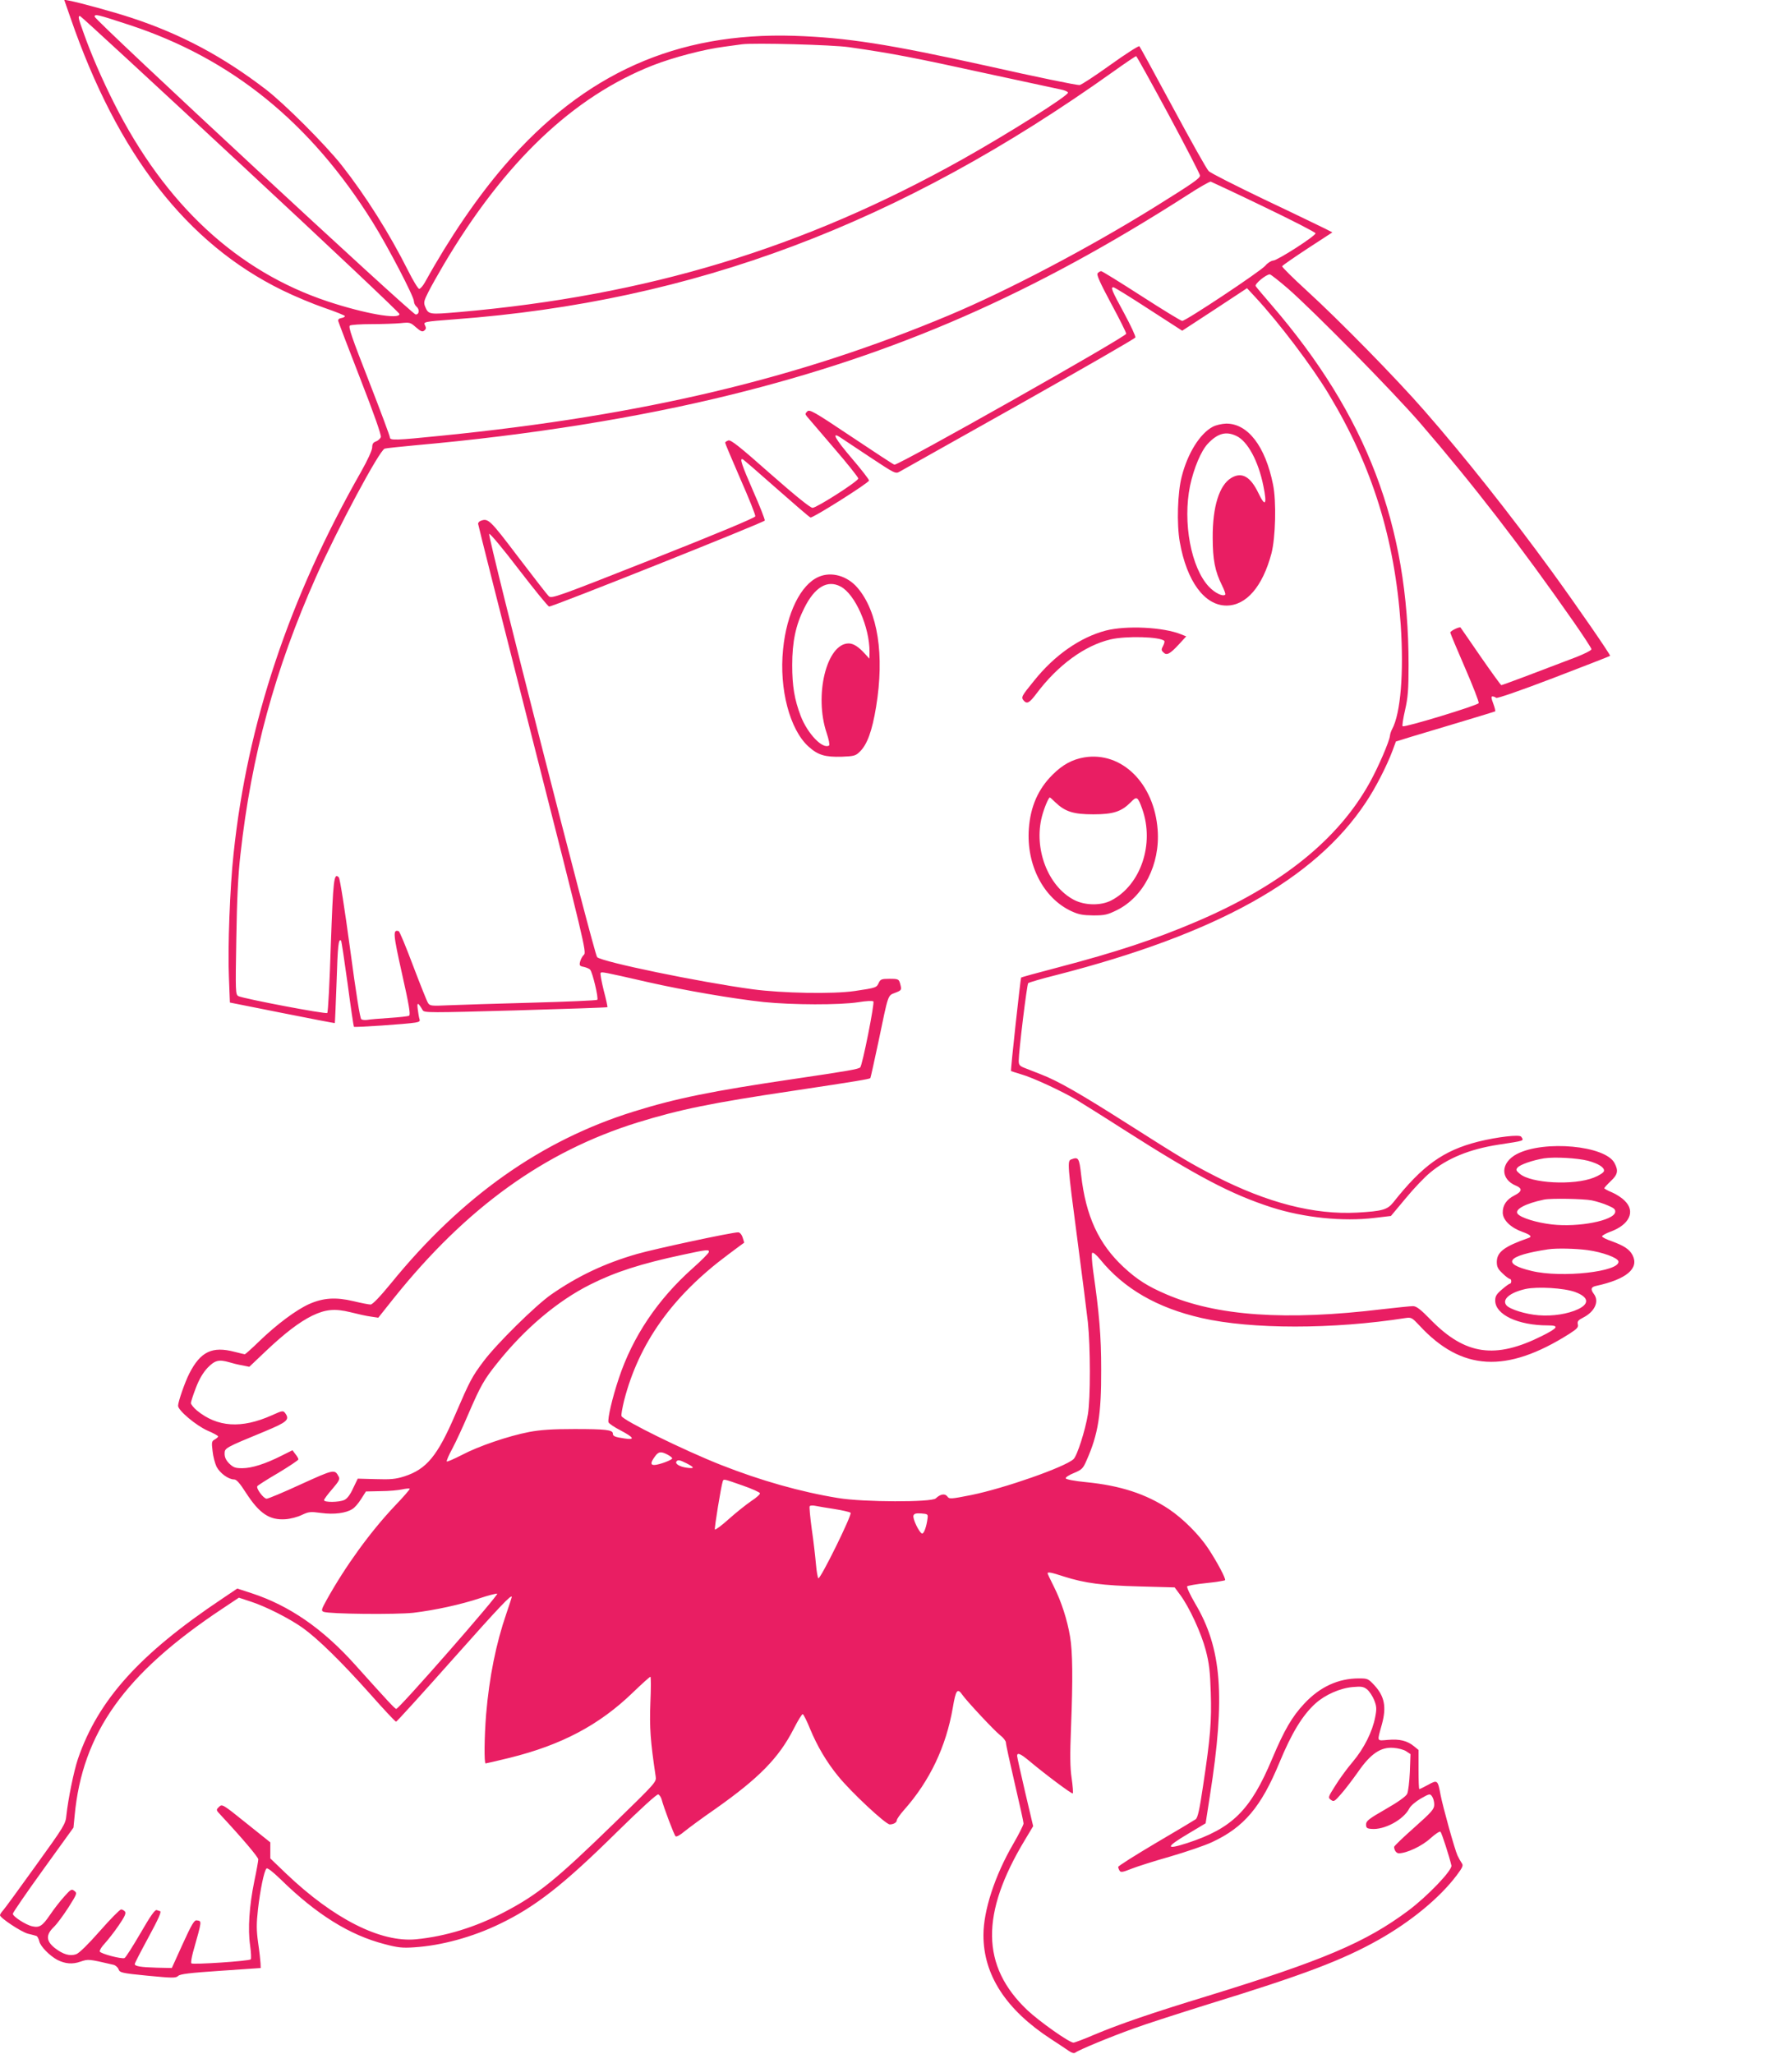 <?xml version="1.0" standalone="no"?>
<!DOCTYPE svg PUBLIC "-//W3C//DTD SVG 20010904//EN"
 "http://www.w3.org/TR/2001/REC-SVG-20010904/DTD/svg10.dtd">
<svg version="1.0" xmlns="http://www.w3.org/2000/svg"
 width="1117pt" height="1280pt" viewBox="0 0 1117 1280"
 preserveAspectRatio="xMidYMid meet">
<g transform="translate(0,1280) scale(0.1,-0.1)"
fill="#e91e63" stroke="none">
<path d="M440 12687 c293 -849 725 -1405 1320 -1696 75 -37 193 -86 263 -110
70 -24 127 -47 127 -51 0 -5 -10 -10 -22 -12 -14 -2 -22 -9 -20 -18 2 -8 64
-171 138 -361 85 -217 132 -352 128 -363 -4 -10 -17 -22 -30 -27 -18 -6 -24
-16 -24 -37 0 -17 -28 -79 -70 -153 -448 -788 -709 -1569 -794 -2379 -23 -210
-37 -590 -29 -771 l6 -157 326 -65 c179 -36 327 -64 328 -63 1 1 6 115 11 254
7 231 12 275 28 260 3 -4 21 -125 41 -270 19 -144 37 -265 39 -267 5 -5 331
17 382 26 25 4 32 9 27 21 -3 9 -8 37 -11 62 -6 46 1 45 31 -6 10 -16 42 -16
579 -1 313 9 571 18 572 20 2 2 -8 49 -23 105 -14 57 -23 106 -19 109 7 7 12
7 291 -57 229 -52 538 -105 727 -125 178 -18 471 -19 588 -1 47 8 89 10 94 5
9 -8 -68 -397 -82 -411 -11 -11 -73 -22 -419 -73 -502 -74 -730 -120 -992
-202 -577 -179 -1075 -531 -1514 -1071 -68 -83 -115 -132 -127 -132 -10 0 -58
9 -107 21 -110 26 -188 21 -276 -18 -80 -36 -200 -125 -309 -230 -47 -46 -89
-83 -92 -83 -3 0 -31 7 -63 15 -140 37 -213 2 -283 -135 -27 -53 -70 -176 -70
-201 0 -29 112 -123 184 -155 36 -15 66 -32 66 -36 0 -4 -10 -12 -21 -19 -19
-10 -21 -16 -14 -72 3 -33 15 -77 25 -98 21 -40 74 -79 109 -79 15 0 35 -22
74 -83 84 -130 147 -172 247 -165 30 2 76 14 102 27 43 20 53 21 120 12 80
-11 156 -1 195 25 14 8 38 36 54 62 l30 47 92 2 c51 0 111 6 134 11 23 5 44 7
47 4 3 -2 -40 -52 -95 -109 -149 -158 -304 -370 -423 -584 -33 -60 -35 -67
-19 -74 36 -14 450 -18 560 -6 134 16 295 51 415 91 50 17 98 29 107 28 15 -3
-611 -718 -629 -718 -8 0 -49 44 -260 279 -201 223 -407 365 -642 442 l-89 29
-92 -62 c-517 -345 -775 -632 -901 -999 -26 -77 -61 -249 -72 -351 -5 -55 -12
-67 -191 -315 -102 -142 -193 -267 -204 -279 -10 -11 -19 -24 -19 -30 1 -17
132 -104 174 -115 23 -5 46 -12 53 -14 6 -2 14 -17 18 -34 7 -31 64 -89 112
-115 49 -25 95 -29 145 -11 49 16 47 17 206 -20 12 -3 27 -16 31 -28 8 -21 19
-24 182 -40 156 -15 175 -15 190 -1 13 12 74 19 266 32 l248 17 -1 30 c-1 17
-7 74 -15 127 -11 80 -11 118 -1 209 14 121 38 239 53 254 6 6 37 -18 87 -66
223 -219 431 -349 649 -405 82 -22 112 -25 185 -20 170 11 364 64 533 146 223
107 399 245 732 574 153 150 248 236 256 233 8 -3 18 -18 22 -34 11 -44 76
-217 86 -227 5 -5 28 7 55 30 26 21 112 85 192 140 275 194 397 319 490 501
26 51 51 92 56 90 5 -2 26 -43 46 -93 44 -106 102 -205 175 -294 82 -101 296
-300 321 -300 23 0 44 12 44 26 0 7 20 36 45 64 160 180 262 394 304 637 19
113 29 125 60 80 30 -42 200 -224 235 -251 20 -15 36 -36 36 -46 0 -11 25
-125 55 -254 30 -128 55 -241 55 -250 0 -9 -29 -67 -65 -129 -114 -196 -185
-414 -185 -567 0 -249 141 -465 420 -647 47 -31 98 -64 113 -75 19 -13 32 -16
40 -10 20 16 215 97 363 150 76 28 285 95 464 151 595 183 838 275 1065 403
200 113 380 261 485 401 37 49 42 62 32 75 -7 10 -19 31 -27 48 -18 40 -91
302 -106 380 -17 91 -19 93 -77 61 -27 -15 -52 -27 -55 -27 -3 0 -5 55 -5 122
l0 122 -28 23 c-43 35 -90 46 -161 40 -74 -6 -70 -15 -39 98 29 107 16 173
-46 241 -39 42 -43 44 -97 44 -129 0 -243 -52 -341 -157 -76 -81 -125 -165
-200 -343 -135 -322 -248 -434 -529 -526 -139 -45 -137 -26 7 59 l107 64 27
174 c97 617 74 917 -93 1197 -31 53 -53 101 -49 106 5 4 58 14 119 20 60 6
113 15 117 18 7 8 -49 113 -105 198 -57 86 -157 186 -245 245 -143 95 -303
147 -516 168 -72 7 -125 17 -127 24 -2 6 21 21 51 33 50 21 57 28 79 79 72
162 92 286 91 566 0 212 -12 349 -50 614 -8 59 -11 108 -6 113 5 5 26 -12 48
-39 149 -184 357 -304 634 -367 311 -71 819 -71 1272 0 35 5 40 2 85 -46 263
-285 543 -301 936 -52 48 31 57 41 52 59 -4 18 2 26 34 42 72 37 101 101 66
147 -22 29 -18 43 13 50 190 41 271 109 228 192 -19 36 -52 58 -128 86 -33 11
-61 25 -62 31 0 5 23 18 52 29 119 43 158 127 89 193 -17 18 -53 41 -79 52
-27 11 -48 23 -48 26 0 3 18 23 40 44 44 41 49 65 24 112 -56 110 -439 145
-609 57 -103 -54 -105 -157 -4 -198 40 -17 36 -36 -11 -60 -50 -25 -74 -62
-73 -108 1 -46 50 -93 122 -119 51 -18 63 -30 39 -38 -152 -53 -198 -88 -198
-150 0 -30 7 -44 36 -71 19 -19 40 -34 45 -34 5 0 9 -7 9 -15 0 -8 -4 -15 -8
-15 -5 0 -27 -16 -50 -36 -34 -29 -42 -42 -42 -69 0 -88 142 -155 328 -155 73
0 65 -15 -37 -66 -290 -145 -476 -119 -690 98 -67 69 -92 88 -114 88 -15 0
-101 -9 -190 -19 -601 -73 -1034 -43 -1350 94 -114 49 -180 91 -263 168 -156
145 -236 318 -265 575 -12 107 -17 114 -63 96 -23 -9 -22 -33 38 -487 30 -227
60 -464 67 -527 16 -152 17 -474 0 -575 -16 -98 -67 -259 -90 -279 -56 -50
-430 -181 -636 -223 -131 -26 -138 -26 -150 -9 -15 20 -44 15 -72 -12 -25 -25
-451 -24 -608 2 -234 38 -484 109 -730 206 -233 92 -611 278 -621 305 -3 7 5
50 16 96 92 358 301 652 648 910 53 40 98 73 100 74 1 1 -3 16 -9 33 -6 19
-18 32 -28 32 -40 0 -516 -102 -631 -135 -201 -58 -368 -137 -535 -253 -97
-68 -340 -307 -422 -417 -71 -95 -83 -117 -174 -328 -112 -261 -180 -343 -319
-388 -53 -17 -86 -20 -178 -17 l-112 3 -29 -60 c-18 -40 -37 -65 -55 -73 -33
-15 -126 -16 -126 -1 0 6 23 37 51 69 42 49 49 62 40 78 -25 47 -28 46 -235
-48 -108 -50 -204 -90 -214 -90 -19 0 -67 64 -58 78 3 5 62 43 131 83 68 41
125 79 125 84 0 6 -9 21 -19 33 l-18 24 -70 -35 c-99 -50 -184 -77 -243 -77
-44 0 -56 5 -81 29 -20 20 -29 39 -29 61 0 36 2 37 247 138 144 60 160 74 131
115 -13 17 -17 17 -83 -13 -190 -85 -340 -75 -468 30 -20 17 -37 38 -37 46 0
8 14 51 31 95 21 55 45 95 73 125 46 47 70 53 136 34 19 -6 55 -15 80 -19 l44
-9 99 94 c121 115 213 185 292 224 85 41 143 46 240 22 44 -11 101 -24 126
-27 l47 -7 97 122 c452 564 937 913 1517 1094 266 82 459 122 984 200 380 57
462 71 469 77 2 2 24 103 50 224 64 308 58 289 105 308 37 14 40 18 34 44 -10
42 -11 43 -70 43 -48 0 -56 -3 -66 -24 -14 -31 -15 -32 -150 -52 -135 -20
-452 -14 -638 11 -331 45 -936 170 -968 200 -18 17 -684 2627 -673 2638 5 5
88 -95 185 -222 98 -127 182 -231 189 -231 23 -1 1339 524 1344 536 2 6 -30
88 -72 183 -72 165 -86 207 -66 199 5 -1 99 -83 210 -181 110 -97 206 -180
213 -182 14 -5 359 213 365 230 1 6 -47 68 -107 138 -105 123 -130 169 -72
131 15 -10 98 -65 185 -123 156 -103 159 -105 185 -90 15 8 350 197 746 419
395 223 721 410 723 417 3 7 -29 75 -71 153 -77 141 -84 160 -66 160 6 0 105
-61 220 -136 l209 -135 202 132 202 133 52 -56 c146 -157 353 -430 459 -607
269 -446 410 -898 447 -1434 20 -299 0 -553 -54 -652 -6 -11 -12 -29 -13 -40
-4 -37 -73 -196 -125 -290 -197 -357 -553 -643 -1080 -868 -260 -111 -498
-190 -868 -287 -123 -32 -224 -60 -226 -62 -4 -5 -67 -580 -63 -583 2 -1 30
-10 63 -20 69 -19 257 -106 348 -161 34 -21 166 -103 292 -184 461 -294 670
-403 920 -484 203 -65 446 -90 643 -66 l102 12 92 110 c50 61 118 132 151 159
107 90 246 147 425 175 169 26 162 23 144 50 -10 15 -148 -1 -269 -31 -216
-55 -346 -148 -528 -378 -37 -46 -67 -55 -226 -64 -268 -14 -557 60 -884 227
-152 78 -205 109 -546 326 -294 187 -433 267 -539 308 -41 16 -90 35 -107 42
-27 11 -33 18 -33 43 0 59 51 476 59 484 4 4 84 28 177 51 997 256 1609 596
1926 1073 61 90 132 229 168 325 l21 57 97 30 c53 16 192 58 307 92 116 35
212 64 215 66 2 2 -3 24 -12 48 -13 34 -14 45 -5 45 7 0 17 -4 23 -9 5 -5 148
44 357 124 192 74 351 135 353 138 5 4 -207 311 -364 527 -263 361 -542 713
-792 999 -177 203 -531 564 -738 753 -84 77 -152 144 -150 149 2 5 73 54 158
110 l155 101 -45 23 c-25 12 -193 94 -375 180 -181 87 -340 167 -351 179 -12
11 -112 190 -223 396 -111 206 -205 378 -209 382 -4 4 -86 -48 -182 -117 -96
-69 -182 -125 -191 -125 -23 0 -263 49 -574 119 -615 136 -876 177 -1205 188
-732 23 -1308 -234 -1802 -805 -173 -200 -347 -456 -498 -729 -13 -24 -30 -43
-37 -43 -7 0 -38 51 -69 113 -117 233 -264 466 -414 657 -103 130 -356 383
-473 473 -269 206 -528 344 -837 446 -113 37 -323 95 -393 108 l-27 5 40 -115z
m365 -42 c638 -209 1131 -609 1518 -1230 95 -152 257 -463 257 -492 0 -11 7
-26 15 -33 22 -18 19 -50 -4 -50 -23 0 -2001 1835 -2001 1856 0 18 14 15 215
-51z m694 -867 c545 -506 991 -927 991 -935 0 -36 -216 2 -446 78 -566 188
-1014 603 -1333 1236 -78 155 -144 308 -190 438 -34 94 -36 105 -22 105 5 0
455 -415 1000 -922z m3793 728 c278 -40 396 -63 913 -176 198 -43 380 -82 404
-87 25 -5 46 -13 48 -20 6 -17 -371 -255 -660 -417 -988 -553 -1961 -848
-3136 -951 -187 -16 -190 -16 -211 34 -10 25 -8 36 20 91 17 34 61 112 97 173
378 638 806 1045 1303 1240 125 49 319 100 445 116 44 6 94 13 110 15 72 10
565 -3 667 -18z m1992 -420 c108 -201 196 -372 196 -380 0 -18 -49 -51 -285
-198 -411 -255 -915 -520 -1280 -673 -939 -394 -1905 -624 -3159 -750 -296
-30 -326 -31 -326 -10 0 8 -59 166 -131 351 -106 270 -129 338 -118 345 8 5
68 9 135 9 67 0 148 3 181 6 57 6 61 5 96 -26 30 -26 40 -30 52 -20 11 9 12
17 5 31 -13 24 -9 24 185 39 1489 111 2771 593 4105 1544 74 53 138 96 142 96
3 0 94 -164 202 -364z m595 -575 c177 -85 321 -159 321 -165 0 -17 -237 -169
-264 -170 -13 -1 -35 -15 -49 -32 -30 -35 -495 -344 -518 -344 -8 0 -122 70
-254 155 -132 85 -245 155 -251 155 -6 0 -16 -6 -22 -13 -8 -9 14 -58 83 -187
52 -96 95 -182 95 -190 0 -19 -1425 -824 -1445 -816 -8 2 -129 82 -270 176
-233 156 -259 170 -273 156 -14 -14 -14 -17 -1 -33 9 -10 84 -98 167 -195 84
-97 152 -183 152 -190 0 -17 -258 -182 -285 -183 -14 0 -106 74 -264 213 -191
169 -245 212 -261 207 -11 -4 -20 -10 -20 -14 0 -5 43 -106 95 -226 53 -120
95 -225 93 -233 -2 -9 -241 -109 -636 -265 -598 -236 -633 -249 -651 -233 -10
9 -96 120 -192 246 -176 232 -186 242 -233 224 -9 -3 -16 -12 -16 -18 0 -7
153 -611 339 -1342 321 -1259 338 -1330 321 -1344 -9 -8 -20 -27 -24 -43 -6
-24 -3 -28 24 -33 16 -4 34 -11 39 -18 15 -18 53 -178 44 -187 -4 -4 -188 -12
-408 -18 -220 -6 -453 -13 -517 -16 -110 -5 -118 -4 -130 14 -7 11 -49 116
-93 232 -44 117 -84 214 -90 216 -37 11 -35 -15 21 -266 43 -191 54 -255 44
-261 -6 -4 -62 -10 -123 -14 -61 -4 -123 -9 -137 -12 -14 -2 -31 -1 -38 4 -8
6 -32 156 -70 440 -33 245 -63 437 -70 444 -31 31 -35 -10 -50 -424 -7 -227
-17 -417 -22 -421 -8 -9 -522 89 -554 105 -18 10 -19 24 -13 357 4 248 11 398
26 528 68 613 215 1152 471 1728 133 299 395 789 428 799 9 3 96 12 192 21
709 63 1391 172 1971 316 1031 255 1878 626 2843 1245 72 47 136 83 143 82 6
-2 156 -72 332 -157z m152 -512 c168 -148 651 -639 820 -834 333 -386 629
-769 961 -1245 59 -85 108 -160 108 -166 0 -7 -42 -28 -92 -48 -253 -97 -463
-176 -470 -176 -3 0 -61 80 -129 178 -67 97 -123 179 -125 181 -6 7 -64 -21
-64 -31 0 -5 41 -103 91 -218 50 -115 89 -215 86 -222 -5 -14 -465 -154 -474
-144 -4 3 3 48 15 100 18 79 22 126 22 283 0 869 -261 1554 -855 2243 -50 58
-94 110 -98 117 -8 13 65 73 88 73 6 0 58 -41 116 -91z m1867 -5433 c66 -18
104 -42 100 -64 -2 -10 -28 -27 -63 -41 -125 -50 -393 -36 -462 24 -23 19 -25
25 -14 38 15 19 94 46 165 58 66 10 207 2 274 -15z m24 -247 c29 -6 75 -20
101 -32 38 -16 47 -24 45 -41 -8 -53 -229 -96 -394 -77 -96 11 -193 41 -214
66 -22 27 49 65 165 89 44 9 247 5 297 -5z m-25 -310 c92 -13 186 -47 191 -70
12 -64 -353 -105 -540 -60 -194 46 -156 96 102 135 54 8 172 5 247 -5z m-5479
-13 c-2 -7 -46 -52 -98 -98 -220 -195 -377 -429 -463 -689 -41 -122 -71 -253
-64 -273 3 -8 37 -31 76 -51 83 -44 91 -60 25 -50 -61 9 -74 14 -74 31 0 23
-47 28 -240 28 -137 0 -210 -5 -280 -18 -131 -25 -318 -89 -422 -144 -49 -25
-90 -43 -93 -40 -3 3 12 39 34 79 22 41 69 142 104 225 72 166 94 206 175 307
171 215 376 389 582 492 155 78 317 130 575 185 153 33 168 35 163 16z m5400
-248 c84 -31 92 -72 19 -107 -64 -30 -158 -45 -246 -38 -80 6 -180 37 -201 62
-30 36 21 80 120 102 75 16 239 6 308 -19z m-5658 -1013 c17 -9 30 -19 30 -24
0 -10 -84 -41 -112 -41 -24 0 -23 15 3 51 23 33 38 35 79 14z m120 -55 c51
-26 51 -34 0 -27 -43 6 -73 24 -64 38 8 13 21 11 64 -11z m349 -138 c58 -20
106 -42 108 -48 2 -6 -22 -28 -53 -48 -31 -21 -94 -71 -140 -112 -45 -41 -85
-70 -88 -66 -4 7 38 266 49 300 6 16 4 16 124 -26z m575 -147 c49 -8 93 -18
98 -23 11 -11 -188 -415 -201 -408 -4 3 -11 43 -15 88 -4 46 -15 144 -26 218
-10 74 -16 138 -13 143 3 5 20 6 37 2 17 -3 71 -13 120 -20z m578 -55 c-6 -52
-23 -101 -35 -97 -18 6 -60 94 -53 112 4 12 17 15 48 13 39 -3 43 -5 40 -28z
m849 -365 c132 -42 241 -56 472 -62 l219 -6 34 -46 c57 -76 132 -239 160 -346
21 -80 27 -133 31 -262 6 -178 -2 -280 -48 -583 -22 -149 -33 -198 -46 -208
-10 -7 -122 -74 -250 -149 -128 -76 -233 -142 -233 -148 0 -5 4 -16 9 -24 7
-11 20 -9 72 12 35 14 145 49 244 77 99 29 217 69 261 90 198 92 305 219 419
495 76 184 144 296 225 369 60 54 153 95 231 102 55 5 68 3 91 -15 14 -12 34
-42 44 -67 15 -39 16 -54 6 -105 -17 -90 -69 -195 -140 -279 -35 -41 -84 -108
-109 -149 -45 -71 -46 -74 -27 -88 18 -13 22 -11 63 36 25 28 72 90 106 138
78 113 142 157 222 150 28 -2 63 -11 78 -21 l27 -18 -4 -111 c-3 -62 -10 -123
-17 -137 -8 -16 -57 -51 -134 -95 -105 -60 -122 -74 -122 -95 0 -21 5 -26 33
-28 80 -8 201 57 237 128 8 16 40 43 71 61 54 31 58 31 70 14 8 -11 14 -33 14
-51 0 -29 -14 -45 -125 -144 -69 -61 -125 -115 -125 -120 0 -21 14 -40 29 -40
49 0 145 45 197 93 31 28 59 46 63 41 8 -8 56 -157 68 -210 7 -29 -150 -193
-271 -283 -265 -197 -529 -309 -1251 -531 -351 -107 -551 -176 -705 -241 -63
-27 -121 -49 -129 -49 -26 0 -214 133 -288 203 -288 274 -292 600 -14 1061
l51 85 -50 212 c-27 117 -50 218 -50 226 0 23 21 14 74 -30 100 -84 267 -209
273 -204 3 3 0 46 -7 94 -10 66 -11 145 -4 318 12 302 10 473 -6 565 -17 104
-55 221 -101 312 -22 43 -39 80 -39 83 0 10 25 5 101 -20z m-3441 -128 c0 -2
-15 -49 -34 -104 -64 -186 -106 -393 -126 -628 -11 -138 -13 -305 -3 -305 4 0
71 16 150 35 323 80 558 204 768 407 56 54 105 98 109 98 4 0 4 -73 0 -162 -6
-154 0 -238 33 -459 5 -35 3 -37 -259 -292 -365 -355 -476 -445 -689 -556
-177 -92 -362 -149 -546 -167 -220 -21 -513 127 -809 409 l-99 95 0 50 0 50
-150 120 c-148 119 -150 120 -170 101 -19 -19 -19 -19 11 -51 134 -144 234
-262 234 -276 0 -9 -11 -71 -25 -137 -31 -152 -41 -296 -26 -399 6 -44 8 -83
4 -87 -11 -11 -361 -34 -370 -25 -4 4 1 35 10 69 58 206 56 193 23 199 -15 2
-31 -24 -87 -147 l-68 -150 -93 2 c-102 3 -138 9 -138 23 0 5 36 75 80 156 71
131 90 174 76 174 -2 0 -11 3 -19 6 -11 4 -39 -36 -102 -145 -48 -82 -92 -152
-99 -154 -20 -7 -149 27 -154 41 -2 8 12 30 31 50 19 21 58 70 86 111 39 57
48 77 40 88 -6 7 -17 13 -24 13 -8 0 -67 -60 -132 -134 -74 -84 -129 -138
-148 -145 -40 -14 -83 -1 -135 40 -53 43 -55 81 -4 130 19 18 60 74 91 122 53
84 55 89 37 102 -17 14 -23 11 -62 -33 -24 -26 -64 -77 -89 -114 -49 -72 -67
-83 -112 -73 -39 8 -121 61 -121 78 0 7 85 131 189 275 l189 262 7 72 c48 519
313 889 922 1293 l102 68 73 -24 c93 -30 240 -104 326 -165 93 -67 238 -208
419 -411 84 -95 157 -173 162 -173 4 0 164 176 354 390 297 334 367 407 367
387z"/>
<path d="M7559 10140 c-79 -42 -156 -164 -193 -310 -26 -99 -32 -296 -12 -408
43 -244 154 -396 291 -396 123 0 225 118 280 324 26 99 32 326 10 431 -48 238
-157 380 -292 379 -27 -1 -64 -9 -84 -20z m148 -57 c70 -33 137 -157 168 -312
24 -117 12 -134 -31 -44 -50 104 -104 134 -170 94 -74 -45 -116 -179 -115
-371 0 -137 14 -210 58 -298 14 -28 24 -55 20 -58 -14 -14 -64 10 -101 49
-112 118 -165 402 -118 630 23 108 68 216 110 261 62 66 114 80 179 49z"/>
<path d="M5103 9205 c-112 -48 -200 -227 -222 -453 -25 -246 42 -500 159 -605
59 -53 102 -66 208 -63 75 3 86 6 111 31 46 44 77 128 102 280 53 322 11 594
-116 742 -63 74 -163 103 -242 68z m136 -60 c91 -47 182 -253 181 -409 l-1
-41 -28 31 c-40 44 -72 64 -101 64 -137 0 -217 -323 -137 -559 13 -39 20 -74
15 -77 -40 -25 -134 73 -177 184 -39 103 -53 185 -53 317 0 145 22 250 75 355
65 131 144 178 226 135z"/>
<path d="M6892 8870 c-159 -42 -319 -153 -446 -312 -79 -97 -82 -103 -66 -123
21 -25 36 -17 81 43 133 177 300 299 461 337 97 23 309 17 335 -9 4 -3 0 -17
-7 -31 -12 -22 -12 -28 2 -41 20 -21 41 -10 98 52 l44 48 -30 12 c-111 46
-344 57 -472 24z"/>
<path d="M6759 8080 c-76 -13 -136 -46 -198 -108 -90 -89 -138 -199 -148 -337
-16 -225 91 -432 264 -513 47 -22 73 -26 138 -27 71 0 88 4 147 33 166 82 270
285 254 500 -21 290 -224 490 -457 452z m-180 -281 c61 -58 113 -74 236 -74
125 0 175 17 233 75 38 40 44 36 72 -42 77 -218 -9 -473 -192 -569 -64 -34
-165 -33 -234 3 -162 85 -252 319 -199 521 14 53 41 117 49 117 2 0 18 -14 35
-31z"/>
</g>
</svg>
